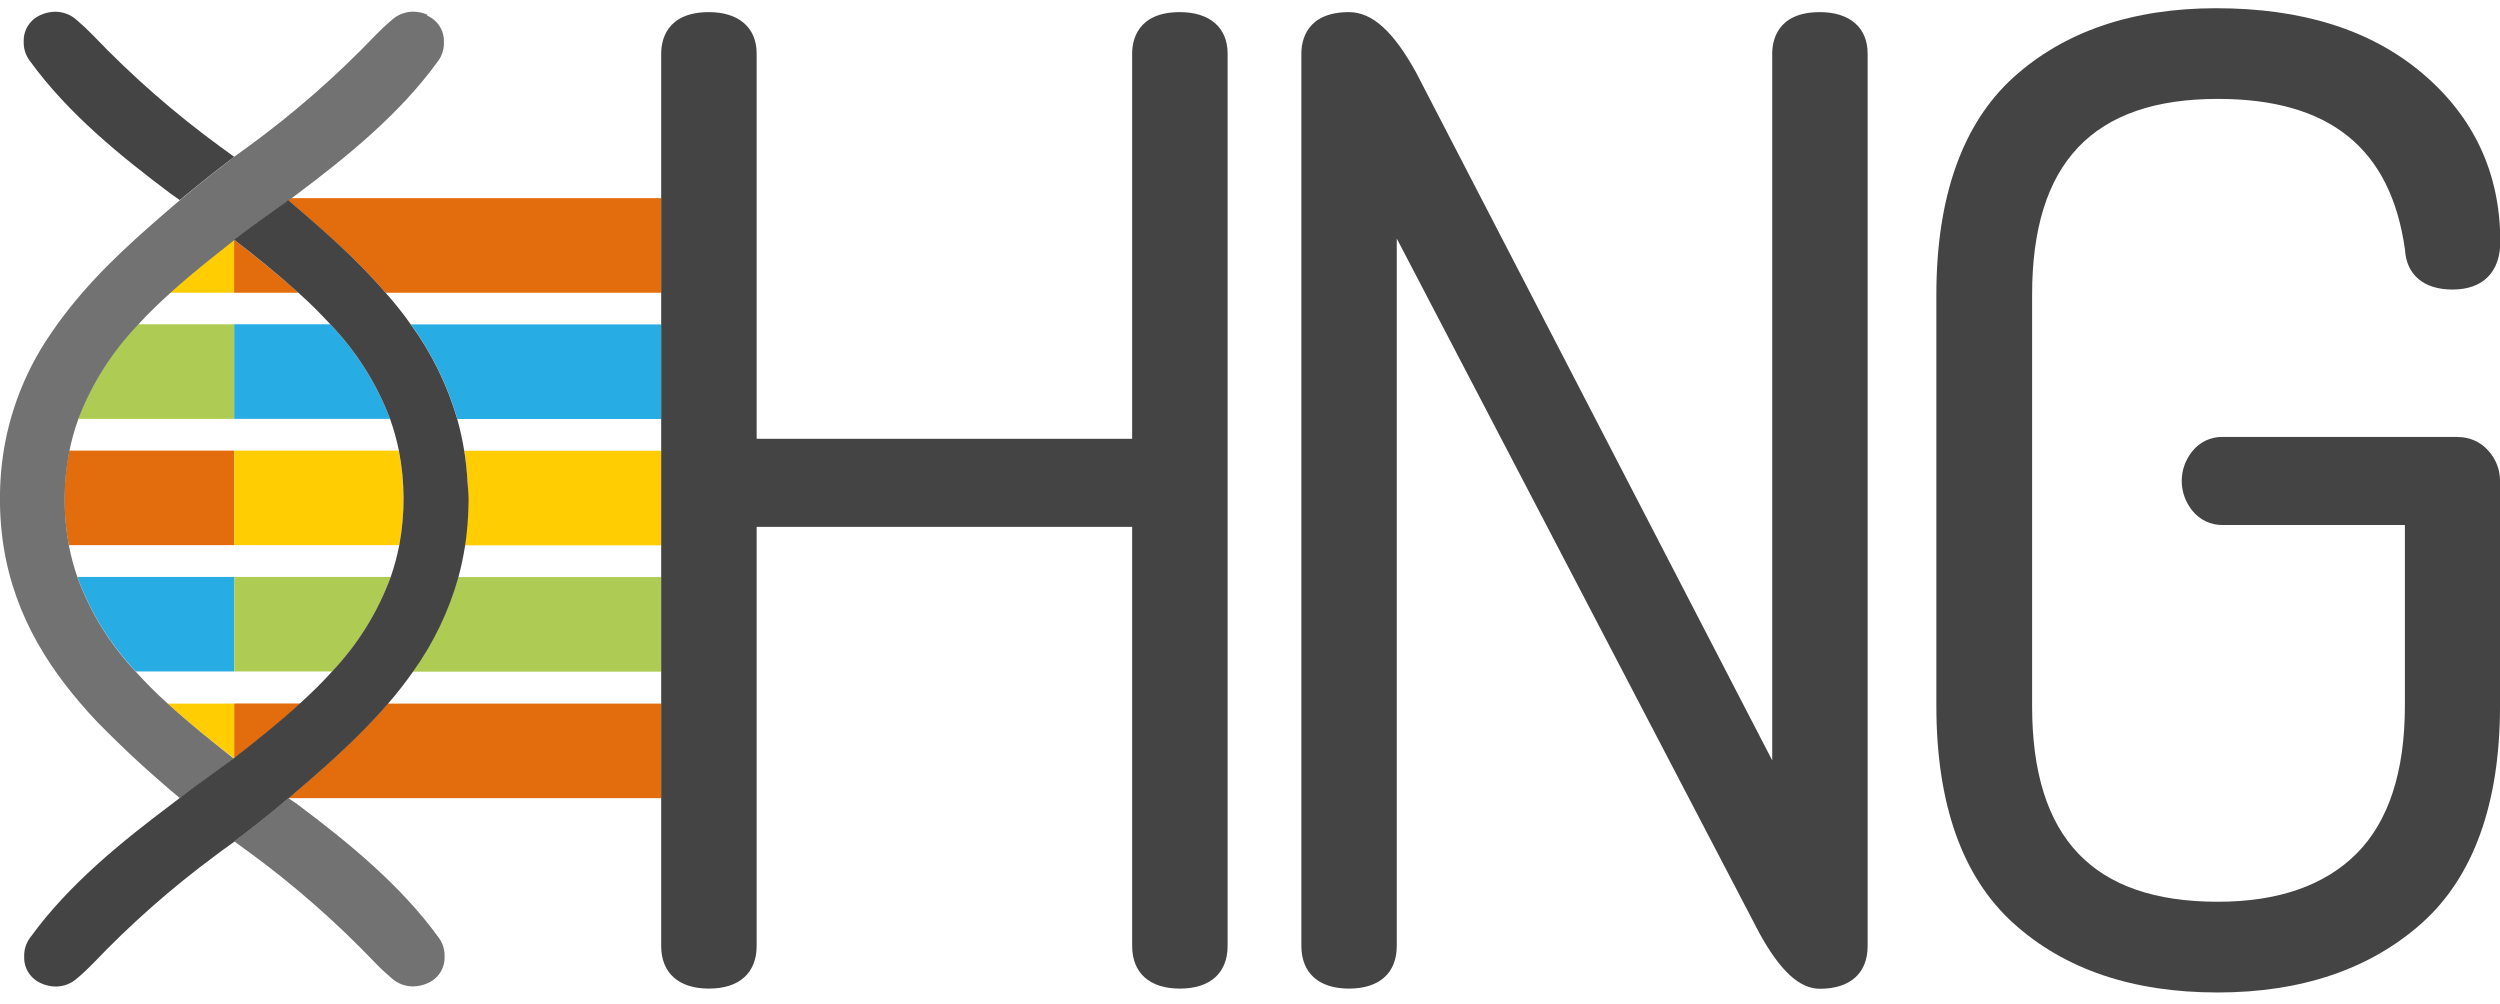 <svg width="127" height="51" viewBox="0 0 127 51" fill="none" xmlns="http://www.w3.org/2000/svg">
<g clip-path="url(#clip0_1120_30821)">
<path d="M92.451 0.616C90.263 0.616 90.029 2.089 90.029 2.722V38.628L71.945 3.697C70.789 1.594 69.708 0.616 68.531 0.616C66.344 0.616 66.109 2.089 66.109 2.722V48.047C66.109 49.429 66.991 50.221 68.531 50.221C70.072 50.221 70.956 49.429 70.956 48.047V12.118L89.376 47.403C90.436 49.325 91.416 50.229 92.451 50.229C93.992 50.229 94.876 49.438 94.876 48.056V2.722C94.876 1.402 93.968 0.616 92.451 0.616Z" fill="#454444"/>
<path d="M124.848 22.195H112.92C112.619 22.19 112.321 22.254 112.051 22.382C111.78 22.51 111.544 22.699 111.362 22.933C111.019 23.36 110.832 23.888 110.832 24.432C110.832 24.975 111.019 25.503 111.362 25.931C111.544 26.165 111.78 26.354 112.05 26.483C112.321 26.612 112.619 26.676 112.92 26.671H122.168V35.861C122.168 39.205 121.342 41.728 119.717 43.359C118.093 44.989 115.72 45.809 112.665 45.809C106.307 45.809 103.231 42.556 103.231 35.861V14.975C103.231 8.28 106.315 5.024 112.665 5.024C118.339 5.024 121.449 7.528 122.171 12.671C122.246 13.969 123.128 14.709 124.59 14.709C126.131 14.709 127.015 13.822 127.015 12.273C127.015 8.82 125.683 5.943 123.053 3.722C120.423 1.5 116.923 0.418 112.584 0.418C108.324 0.418 104.856 1.602 102.278 3.936C99.7 6.271 98.367 10.001 98.367 14.975V35.861C98.367 40.835 99.682 44.548 102.278 46.897C104.873 49.245 108.347 50.418 112.651 50.418C116.911 50.418 120.397 49.234 123.018 46.903C125.639 44.571 127.001 40.838 127.001 35.861V24.439C127.006 23.878 126.8 23.335 126.423 22.913C126.231 22.688 125.991 22.508 125.72 22.384C125.448 22.261 125.153 22.198 124.853 22.201" fill="#454444"/>
<path d="M9.133 10.162C10.315 9.178 11.61 8.178 11.899 7.969C11.651 7.779 11.2 7.46 11.2 7.46C8.874 5.763 6.707 3.867 4.726 1.794C4.459 1.517 4.177 1.254 3.882 1.005C3.589 0.742 3.205 0.596 2.806 0.596C2.553 0.599 2.303 0.653 2.072 0.757C1.808 0.87 1.584 1.057 1.429 1.295C1.275 1.534 1.197 1.811 1.205 2.093C1.202 2.141 1.202 2.19 1.205 2.238C1.219 2.534 1.319 2.82 1.494 3.063L1.535 3.119C3.457 5.764 6.113 7.923 8.697 9.859L9.133 10.162Z" fill="#454444"/>
<path d="M19.604 14.87H33.593V10.065H14.789L14.645 10.173C16.295 11.586 18.064 13.112 19.601 14.878" fill="#E36C0D"/>
<path d="M23.233 21.285H33.594V16.48H20.877C21.938 17.939 22.735 19.563 23.235 21.285" fill="#27ADE4"/>
<path d="M23.75 24.467C23.75 24.467 23.779 25.091 23.779 25.354C23.779 25.617 23.75 26.242 23.75 26.242C23.721 26.745 23.672 27.231 23.599 27.703H33.588V22.898H23.588C23.669 23.418 23.723 23.942 23.75 24.467Z" fill="#FFCD02"/>
<path d="M20.954 34.121H33.593V29.316H23.263C22.779 31.035 21.997 32.66 20.951 34.121" fill="#AECC53"/>
<path d="M19.704 35.742C18.149 37.554 16.342 39.102 14.66 40.546H33.6V35.742H19.704Z" fill="#E36C0D"/>
<path d="M59.938 0.616C57.75 0.616 57.513 2.089 57.513 2.722V22.291H38.438V2.722C38.438 1.402 37.53 0.616 36.013 0.616C33.825 0.616 33.588 2.089 33.588 2.722V48.047C33.588 49.429 34.472 50.221 36.013 50.221C37.553 50.221 38.438 49.429 38.438 48.047V26.765H57.513V48.047C57.513 49.429 58.398 50.221 59.938 50.221C61.479 50.221 62.363 49.429 62.363 48.047V2.722C62.363 1.402 61.456 0.616 59.938 0.616Z" fill="#454444"/>
<path d="M11.899 12.177C11.514 12.473 11.133 12.774 10.757 13.081C10.037 13.646 9.312 14.248 8.639 14.87H11.899V12.177Z" fill="#FFCD02"/>
<path d="M15.153 14.87C14.104 13.92 12.991 13.036 11.893 12.177V14.87H15.153Z" fill="#E36C0D"/>
<path d="M11.899 16.473H7.005C5.677 17.86 4.645 19.494 3.971 21.277H11.899V16.473Z" fill="#AECC53"/>
<path d="M11.898 16.473V21.277H19.812C19.137 19.494 18.106 17.86 16.777 16.473H11.898Z" fill="#27ADE4"/>
<path d="M11.898 22.89H3.516C3.206 24.476 3.198 26.105 3.493 27.694H11.898V22.89Z" fill="#E36C0D"/>
<path d="M20.26 22.89H11.898V27.694H20.28C20.579 26.105 20.572 24.476 20.257 22.89" fill="#FFCD02"/>
<path d="M11.9 29.308H3.932C4.581 31.088 5.591 32.721 6.9 34.112H11.9V29.308Z" fill="#27ADE4"/>
<path d="M11.898 29.308V34.112H16.884C18.193 32.721 19.203 31.088 19.852 29.308H11.898Z" fill="#AECC53"/>
<path d="M8.52 35.742C9.586 36.726 10.742 37.641 11.898 38.531V35.742H8.52Z" fill="#FFCD02"/>
<path d="M11.898 38.532C13.037 37.642 14.19 36.726 15.271 35.737H11.898V38.532Z" fill="#E36C0D"/>
<path d="M21.727 0.754C21.496 0.65 21.246 0.596 20.993 0.593C20.594 0.593 20.211 0.739 19.918 1.003C19.622 1.251 19.341 1.514 19.073 1.791C17.09 3.865 14.922 5.762 12.594 7.46C12.594 7.46 12.201 7.742 11.943 7.929C11.943 7.929 10.316 9.175 8.952 10.325C8.718 10.523 8.487 10.727 8.25 10.93C7.339 11.722 6.409 12.547 5.524 13.434C5.065 13.895 4.614 14.372 4.183 14.87C3.752 15.367 3.316 15.915 2.911 16.472C2.712 16.755 2.518 17.037 2.333 17.32C0.95 19.465 0.154 21.922 0.021 24.455C0.021 24.455 -0.008 25.08 -0.008 25.343C-0.008 25.605 0.021 26.23 0.021 26.23C0.235 30.186 1.92 33.207 4.085 35.725C4.368 36.057 4.657 36.377 4.952 36.686C6.279 38.042 7.677 39.331 9.14 40.546L9.718 40.103C10.744 39.348 11.839 38.563 11.877 38.537C10.744 37.641 9.588 36.726 8.521 35.742C7.943 35.225 7.411 34.688 6.9 34.126C5.591 32.736 4.581 31.102 3.932 29.322C3.75 28.797 3.607 28.261 3.501 27.716C3.205 26.127 3.213 24.499 3.524 22.912C3.635 22.368 3.785 21.831 3.972 21.307C4.646 19.524 5.678 17.891 7.007 16.503C7.518 15.938 8.065 15.412 8.631 14.901C9.316 14.279 10.03 13.688 10.75 13.112C11.135 12.807 11.516 12.505 11.891 12.207C12.848 11.464 14.579 10.269 14.646 10.195L14.79 10.088L15.059 9.887C17.643 7.949 20.299 5.793 22.221 3.147C22.221 3.128 22.247 3.108 22.262 3.091C22.437 2.849 22.537 2.562 22.55 2.266C22.553 2.218 22.553 2.17 22.55 2.122C22.559 1.84 22.481 1.562 22.326 1.323C22.172 1.085 21.948 0.898 21.683 0.785" fill="#727272"/>
<path d="M23.75 24.467C23.721 23.939 23.665 23.413 23.582 22.89C23.494 22.349 23.375 21.814 23.227 21.285C22.726 19.564 21.929 17.939 20.868 16.481C20.469 15.916 20.045 15.382 19.596 14.879C18.067 13.104 16.301 11.584 14.645 10.165C14.582 10.239 12.851 11.434 11.894 12.177C12.992 13.025 14.105 13.921 15.154 14.87C15.732 15.382 16.267 15.916 16.778 16.473C18.107 17.86 19.139 19.494 19.813 21.277C20.001 21.801 20.151 22.337 20.261 22.882C20.572 24.468 20.58 26.097 20.284 27.686C20.179 28.23 20.035 28.767 19.854 29.291C19.204 31.071 18.195 32.705 16.885 34.095C16.377 34.661 15.83 35.195 15.264 35.712C14.186 36.701 13.027 37.619 11.894 38.507C11.856 38.535 10.761 39.318 9.735 40.072L9.157 40.516L8.72 40.852C6.136 42.791 3.48 44.947 1.558 47.595L1.518 47.649C1.343 47.892 1.242 48.179 1.229 48.477C1.226 48.525 1.226 48.573 1.229 48.621C1.221 48.902 1.299 49.18 1.454 49.417C1.608 49.655 1.832 49.842 2.096 49.955C2.203 50.004 2.316 50.042 2.431 50.068C2.562 50.1 2.696 50.116 2.83 50.116C3.228 50.116 3.611 49.971 3.905 49.709C4.2 49.461 4.482 49.197 4.749 48.92C6.65 46.927 8.724 45.098 10.949 43.455L11.215 43.254L11.917 42.746C12.671 42.181 13.741 41.358 14.663 40.556C16.348 39.109 18.154 37.56 19.709 35.751C20.157 35.233 20.579 34.694 20.972 34.135C22.019 32.675 22.801 31.05 23.284 29.331C23.428 28.802 23.542 28.266 23.625 27.726C23.698 27.254 23.747 26.768 23.776 26.265C23.776 26.265 23.805 25.64 23.805 25.377C23.805 25.114 23.75 24.467 23.75 24.467Z" fill="#454444"/>
<path d="M11.898 42.74C12.147 42.932 12.598 43.248 12.598 43.248C14.921 44.946 17.084 46.842 19.063 48.915C19.33 49.192 19.612 49.455 19.907 49.703C20.201 49.965 20.585 50.11 20.982 50.11C21.236 50.107 21.486 50.052 21.716 49.949C21.98 49.836 22.204 49.649 22.359 49.412C22.513 49.174 22.591 48.897 22.584 48.615C22.587 48.567 22.587 48.519 22.584 48.471C22.57 48.174 22.47 47.886 22.294 47.643L22.254 47.589C20.332 44.944 17.676 42.785 15.092 40.846L14.653 40.547H14.638C13.716 41.349 12.647 42.175 11.893 42.737" fill="#727272"/>
</g>
<defs>
<clipPath id="clip0_1120_30821">
<rect width="127" height="50" fill="white" transform="translate(0 0.418)"/>
</clipPath>
</defs>
</svg>
